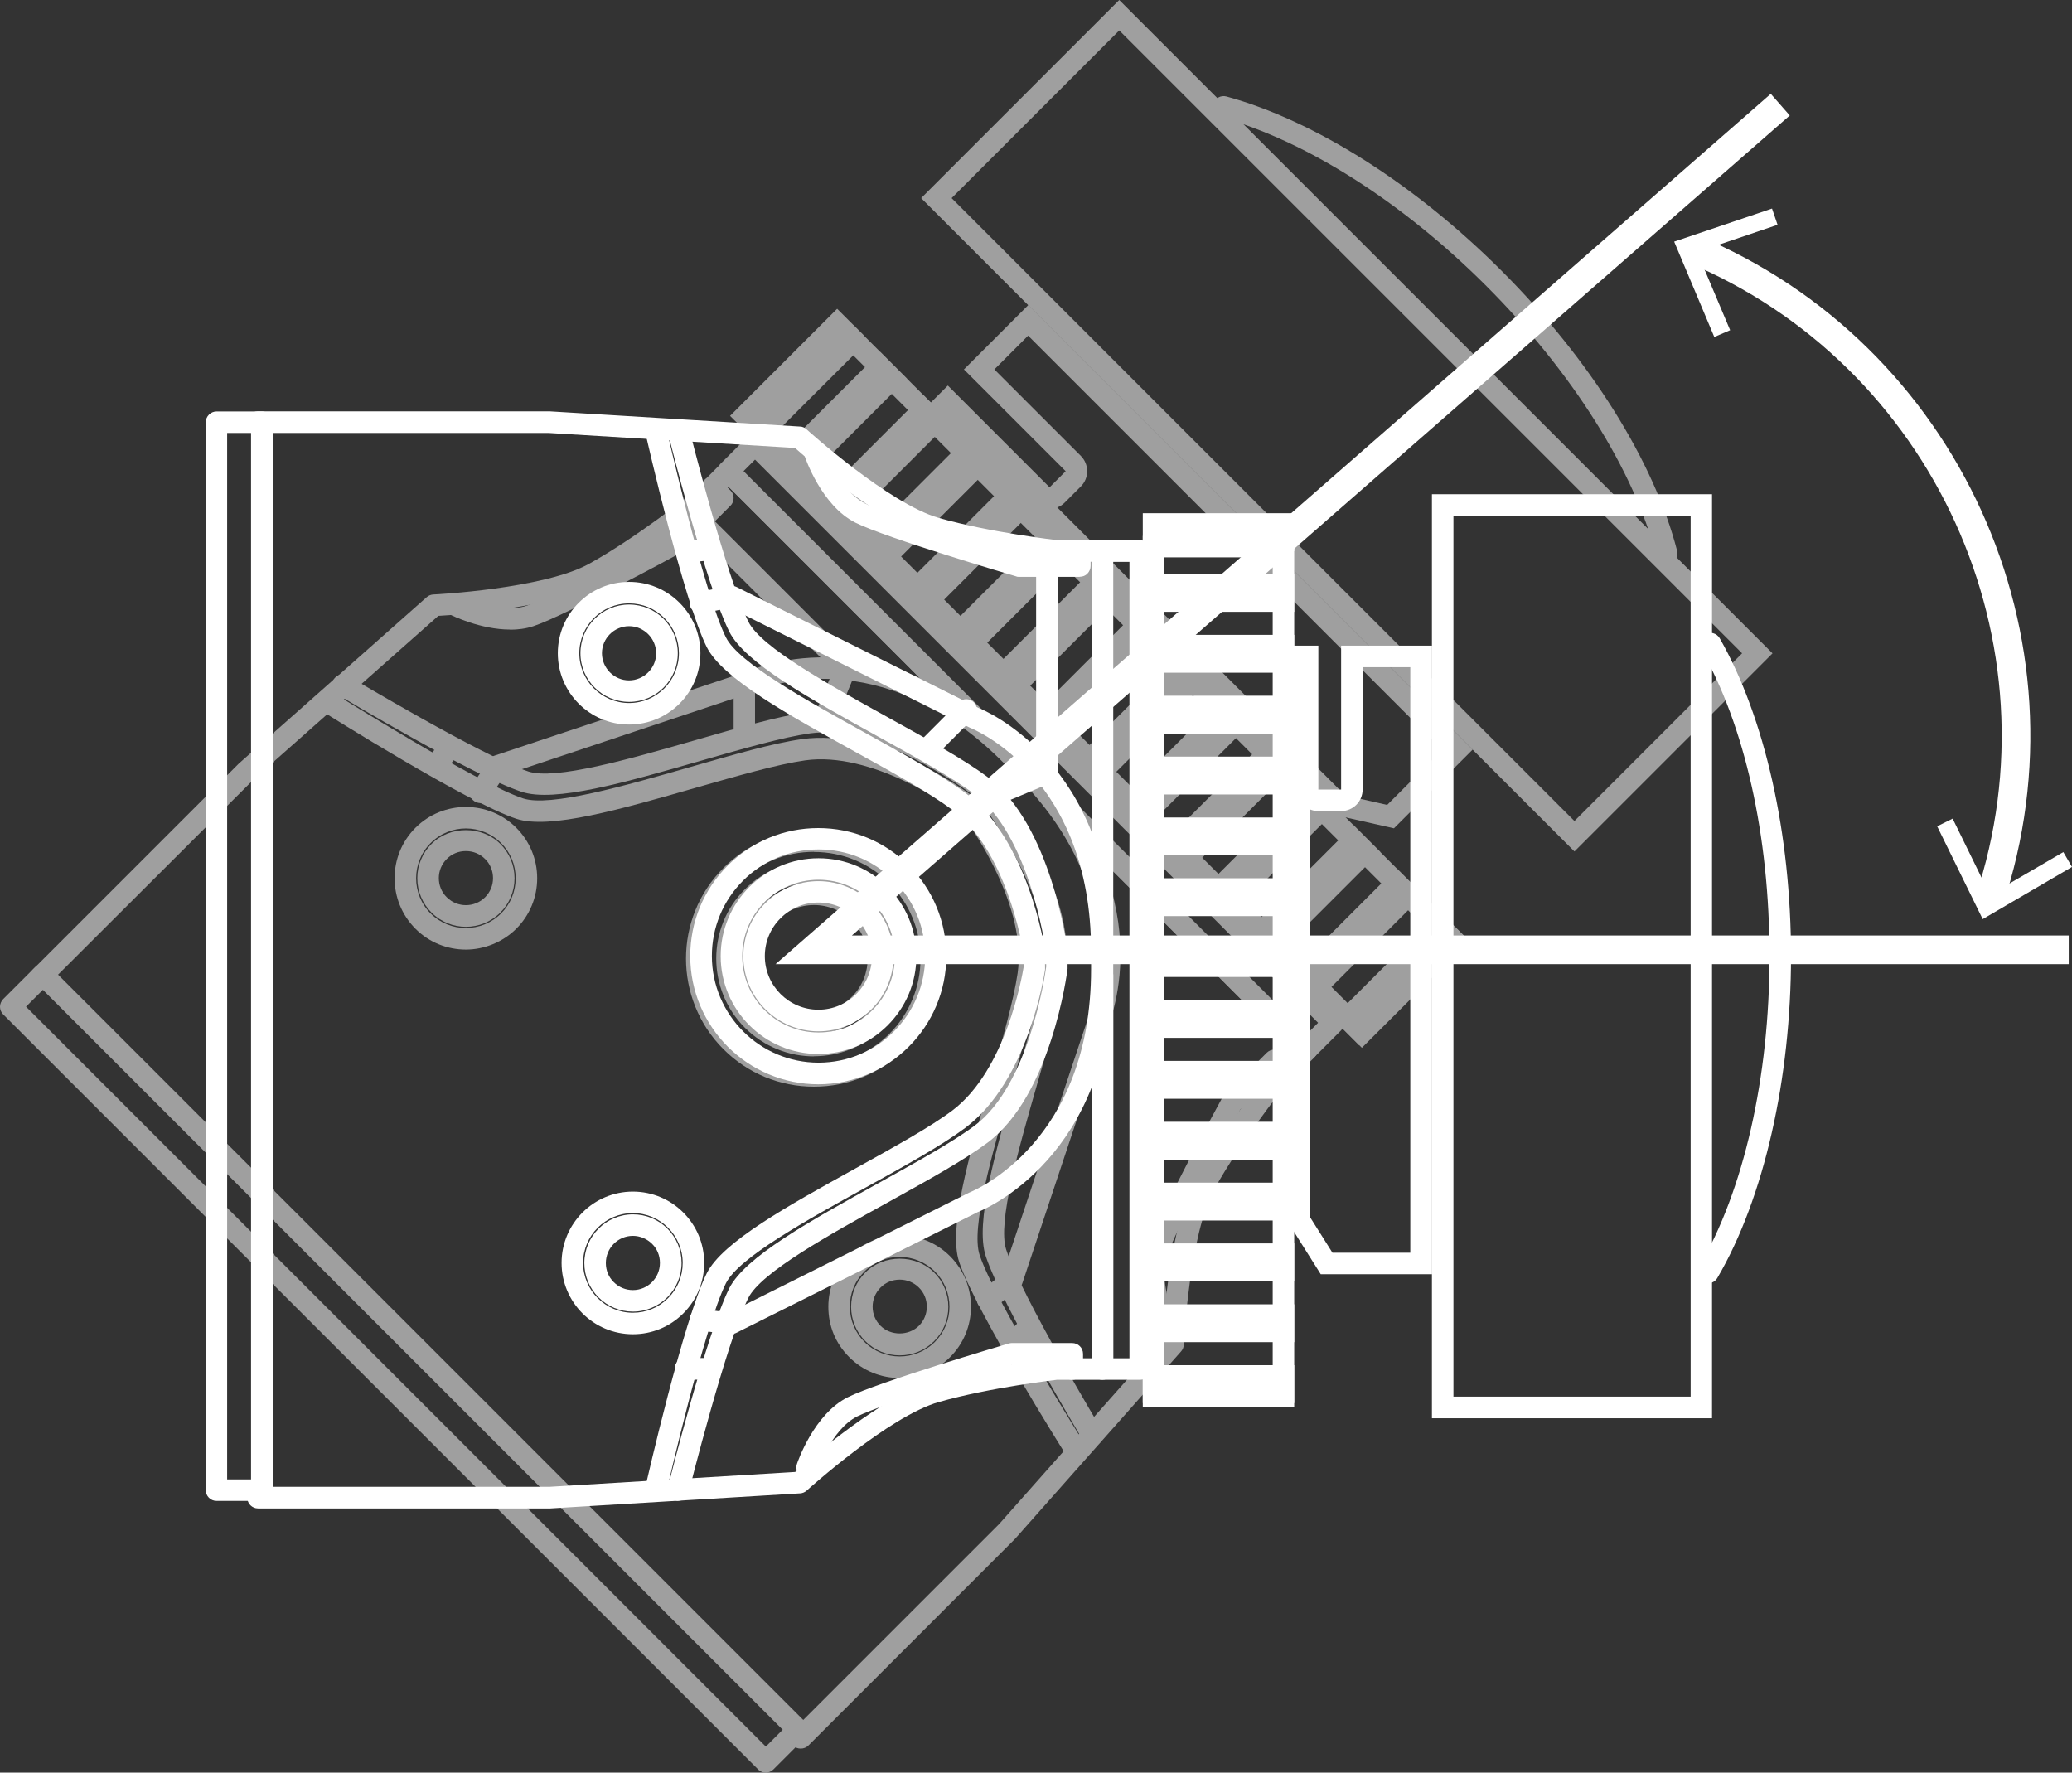<?xml version="1.0" encoding="UTF-8"?> <svg xmlns="http://www.w3.org/2000/svg" id="_Слой_1" data-name=" Слой 1" viewBox="0 0 164.74 140.92"><rect x="0" y="0" width="164.74" height="140.92" fill="#333333" stroke="none"/><defs><style> .cls-1 { fill: #fff; } .cls-2 { opacity: .53; } </style></defs><g class="cls-2"><path class="cls-1" d="m64.72,82.18c-1.53,0-3.06-.58-4.22-1.75-2.33-2.33-2.33-6.12,0-8.45,2.33-2.33,6.12-2.33,8.45,0h0c2.33,2.33,2.33,6.12,0,8.45-1.16,1.16-2.69,1.75-4.22,1.75h0Zm0-10.23c-1.09,0-2.18.42-3.01,1.25-1.66,1.66-1.66,4.37,0,6.03,1.66,1.66,4.37,1.66,6.03,0s1.66-4.37,0-6.03c-.83-.83-1.92-1.25-3.01-1.25h-.01Z"></path><path class="cls-1" d="m64.72,83.98c-1.99,0-3.98-.76-5.5-2.28-3.03-3.03-3.03-7.97,0-11s7.97-3.03,11,0h0c3.03,3.03,3.03,7.97,0,11-1.52,1.52-3.51,2.27-5.5,2.27h0Zm0-13.84c-1.55,0-3.11.59-4.29,1.77-2.37,2.37-2.37,6.22,0,8.58s6.22,2.37,8.58,0c2.37-2.37,2.37-6.22,0-8.58-1.18-1.18-2.74-1.77-4.29-1.77Z"></path><path class="cls-1" d="m37.04,73.68c-.99,0-1.98-.38-2.73-1.13-.73-.73-1.13-1.7-1.13-2.73s.4-2,1.13-2.73c1.46-1.46,4.01-1.46,5.47,0h0c.73.73,1.13,1.7,1.13,2.73s-.4,2-1.13,2.73c-.75.75-1.74,1.13-2.73,1.13h-.01Zm0-6.02c-.58,0-1.12.22-1.52.63-.41.41-.63.95-.63,1.52s.22,1.12.63,1.52c.84.84,2.21.84,3.05,0,.41-.41.63-.95.63-1.52s-.22-1.12-.63-1.52h0c-.41-.41-.95-.63-1.52-.63h0Z"></path><path class="cls-1" d="m37.04,75.49c-1.45,0-2.91-.55-4.01-1.66-2.21-2.21-2.21-5.81,0-8.02s5.81-2.21,8.02,0c1.07,1.07,1.66,2.5,1.66,4.01s-.59,2.94-1.66,4.01-2.56,1.66-4.01,1.66Zm0-9.63c-1.01,0-2.03.39-2.8,1.16-1.54,1.54-1.54,4.06,0,5.6s4.06,1.54,5.6,0c.75-.75,1.16-1.74,1.16-2.8s-.41-2.05-1.16-2.8c-.77-.77-1.79-1.16-2.8-1.16Z"></path><path class="cls-1" d="m71.53,107.75c-1.03,0-2-.4-2.73-1.13-.73-.73-1.13-1.7-1.13-2.73s.4-2,1.13-2.73c1.46-1.46,4.01-1.46,5.47,0,.73.73,1.13,1.7,1.13,2.73s-.4,2-1.13,2.73c-.73.73-1.7,1.13-2.73,1.13h0Zm0-6.02c-.58,0-1.12.22-1.52.63-.41.41-.63.95-.63,1.52s.22,1.12.63,1.52c.81.81,2.23.81,3.05,0,.41-.41.63-.95.63-1.52s-.22-1.12-.63-1.52h0c-.41-.41-.95-.63-1.52-.63h-.01Z"></path><path class="cls-1" d="m71.53,109.55c-1.45,0-2.9-.55-4.01-1.66s-1.66-2.5-1.66-4.01.59-2.94,1.66-4.01c2.21-2.21,5.81-2.21,8.02,0,1.07,1.07,1.66,2.5,1.66,4.01s-.59,2.94-1.66,4.01c-1.11,1.11-2.56,1.66-4.01,1.66Zm0-9.63c-1.01,0-2.03.39-2.8,1.16s-1.16,1.74-1.16,2.8.41,2.05,1.16,2.8c1.54,1.54,4.06,1.54,5.6,0,.75-.75,1.16-1.74,1.16-2.8s-.41-2.05-1.16-2.8-1.79-1.16-2.8-1.16Z"></path><path class="cls-1" d="m64.72,86.39c-2.72,0-5.28-1.06-7.2-2.98-3.97-3.97-3.97-10.44,0-14.41,1.92-1.92,4.48-2.98,7.2-2.98h0c2.72,0,5.28,1.06,7.2,2.99h0c1.92,1.92,2.98,4.48,2.98,7.2s-1.06,5.28-2.98,7.2-4.48,2.98-7.2,2.98Zm0-18.67c-2.26,0-4.39.88-5.99,2.48-3.31,3.31-3.31,8.68,0,11.99,1.6,1.6,3.73,2.48,5.99,2.48s4.39-.88,5.99-2.48c1.6-1.6,2.48-3.73,2.48-5.99s-.88-4.39-2.48-5.99h0c-1.6-1.6-3.73-2.48-5.99-2.48h0Z"></path><path class="cls-1" d="m67.84,28.25l46.54,46.54-6.1,6.09-46.54-46.54,6.1-6.09m0-2.42l-8.52,8.51,48.96,48.96,8.52-8.51-48.96-48.96h0Z"></path><path class="cls-1" d="m81.75,26.69l32.92,32.92-4.38,4.38-3.34-.76-22.89-22.89c.22-.08.42-.21.6-.39l1.28-1.28c.32-.32.5-.76.5-1.21s-.18-.89-.5-1.21l-6.88-6.88,2.69-2.69m0-2.42l-5.11,5.11,8.09,8.09-1.28,1.28-8.09-8.09-1.7,1.7,32.43,32.43,4.74,1.07,6.26-6.26-35.33-35.34h-.01Z"></path><rect class="cls-1" x="57.35" y="28.36" width="12.04" height="3.01" transform="translate(-2.56 53.56) rotate(-45)"></rect><rect class="cls-1" x="60.77" y="31.79" width="12.04" height="3.01" transform="translate(-3.98 56.98) rotate(-45)"></rect><rect class="cls-1" x="64.19" y="35.21" width="12.04" height="3.01" transform="translate(-5.4 60.4) rotate(-45)"></rect><rect class="cls-1" x="67.6" y="38.63" width="12.04" height="3.01" transform="translate(-6.82 63.82) rotate(-45)"></rect><rect class="cls-1" x="71.03" y="42.05" width="12.04" height="3.01" transform="translate(-8.23 67.24) rotate(-45)"></rect><rect class="cls-1" x="74.45" y="45.48" width="12.04" height="3.01" transform="translate(-9.65 70.66) rotate(-45)"></rect><rect class="cls-1" x="77.87" y="48.9" width="12.04" height="3.01" transform="translate(-11.07 74.08) rotate(-45)"></rect><rect class="cls-1" x="81.29" y="52.31" width="12.04" height="3.01" transform="translate(-12.48 77.5) rotate(-45)"></rect><rect class="cls-1" x="84.72" y="55.73" width="12.04" height="3.01" transform="translate(-13.89 80.93) rotate(-45)"></rect><rect class="cls-1" x="88.14" y="59.15" width="12.04" height="3.01" transform="translate(-15.31 84.35) rotate(-45)"></rect><rect class="cls-1" x="91.55" y="62.57" width="12.04" height="3.01" transform="translate(-16.73 87.76) rotate(-45)"></rect><rect class="cls-1" x="94.97" y="65.99" width="12.04" height="3.01" transform="translate(-18.15 91.18) rotate(-45)"></rect><rect class="cls-1" x="98.4" y="69.41" width="12.04" height="3.01" transform="translate(-19.56 94.61) rotate(-45)"></rect><rect class="cls-1" x="101.82" y="72.84" width="12.04" height="3.01" transform="translate(-20.98 98.03) rotate(-45)"></rect><rect class="cls-1" x="105.24" y="76.27" width="12.04" height="3.01" transform="translate(-22.41 101.45) rotate(-45)"></rect><path class="cls-1" d="m88.99,2.42l49.52,49.52-13.33,13.33L75.66,15.75l13.33-13.33m0-2.42l-15.75,15.75,51.94,51.94,15.75-15.75L88.99,0h0Z"></path><path class="cls-1" d="m132.52,44.84c-.38,0-.73-.25-.83-.64-1.77-6.82-6.7-14.64-13.51-21.46-6.68-6.68-14.38-11.57-21.12-13.42-.46-.13-.72-.6-.6-1.05.13-.46.6-.72,1.05-.6,7.02,1.92,15,6.98,21.88,13.86,7.02,7.02,12.11,15.13,13.95,22.24.12.46-.16.92-.61,1.04-.07.02-.14.03-.22.03h.01Z"></path><path class="cls-1" d="m103.88,84.3h0c-.23,0-.44-.09-.6-.25l-45.98-45.98c-.33-.33-.33-.88,0-1.21l2.13-2.13c.32-.32.89-.32,1.21,0l45.98,45.98c.33.33.33.88,0,1.21l-2.13,2.13c-.16.16-.38.25-.6.25h-.01Zm-44.77-46.84l44.77,44.77.92-.92-44.77-44.77-.92.92Z"></path><path class="cls-1" d="m60.88,140.92c-.22,0-.44-.08-.6-.25L.25,80.64c-.16-.16-.25-.38-.25-.6s.09-.44.25-.61l2.55-2.55c.33-.33.88-.33,1.21,0l60.03,60.03c.16.16.25.38.25.6s-.09.44-.25.61l-2.55,2.55c-.17.17-.39.25-.6.25h-.01ZM2.07,80.03l58.82,58.82,1.34-1.34L3.41,78.69s-1.34,1.34-1.34,1.34Z"></path><path class="cls-1" d="m3.2,78.55c-.22,0-.44-.08-.6-.25-.33-.33-.33-.88,0-1.21l16.39-16.39,14.94-13.23c.15-.13.33-.2.53-.21.09,0,8.79-.44,12.4-2.45,3.73-2.07,7.93-5.42,7.97-5.45l2.48-2.49c.33-.33.88-.33,1.21,0l22.14,22.14c.33.33.33.88,0,1.21s-.88.33-1.21,0l-21.53-21.53-1.95,1.95c-.25.2-4.43,3.54-8.28,5.68-3.6,2-11.2,2.55-12.84,2.64l-14.68,13L3.8,78.3c-.17.17-.39.25-.6.25Z"></path><path class="cls-1" d="m63.65,139.01c-.22,0-.44-.08-.6-.25-.33-.33-.33-.88,0-1.21l16.39-16.39,12.97-14.64c.1-1.64.65-9.25,2.65-12.84,2.14-3.85,5.47-8.03,5.62-8.21l2.01-2.02-21.53-21.54c-.33-.33-.33-.88,0-1.21s.88-.33,1.21,0l22.14,22.14c.33.33.33.88,0,1.21l-2.55,2.55h0s-3.33,4.19-5.39,7.9c-2.01,3.61-2.45,12.31-2.45,12.4,0,.19-.08.38-.21.53l-13.2,14.9-16.43,16.43c-.17.17-.39.25-.6.25h-.03Z"></path><path class="cls-1" d="m86.85,114.95c-.29,0-.57-.15-.73-.42-.26-.44-6.45-10.77-7.74-14.65-.88-2.64.75-8.3,2.47-14.3.96-3.33,1.86-6.48,2.18-8.66.76-5.32-4.46-12.35-4.91-12.94l-.77-.77c-.59-.45-7.62-5.66-12.94-4.91-2.18.31-5.33,1.22-8.66,2.17-6,1.72-11.66,3.36-14.3,2.47-3.88-1.29-14.21-7.48-14.64-7.74-.41-.24-.54-.77-.29-1.17.24-.4.77-.54,1.17-.29.11.06,10.61,6.35,14.31,7.59,2.14.71,8.06-.99,13.29-2.49,3.39-.98,6.59-1.9,8.89-2.22,6.24-.89,13.94,5.03,14.27,5.28.03.02.05.04.08.07l.85.85s.05.05.07.08c.25.33,6.17,8.02,5.28,14.27-.33,2.3-1.25,5.5-2.23,8.89-1.5,5.22-3.21,11.14-2.5,13.28,1.23,3.7,7.52,14.2,7.58,14.31.24.41.11.93-.29,1.17-.14.08-.29.12-.44.12h0Z"></path><path class="cls-1" d="m85.58,116.23c-.28,0-.56-.14-.72-.4-.3-.47-7.31-11.63-8.6-15.51-.88-2.64.75-8.3,2.47-14.3.96-3.33,1.86-6.47,2.18-8.66.76-5.29-3.63-11.5-4.06-12.09l-.76-.76c-.6-.43-6.81-4.82-12.09-4.06-2.18.31-5.33,1.22-8.66,2.17-5.99,1.72-11.66,3.35-14.3,2.47-3.88-1.29-15.04-8.31-15.51-8.6-.4-.25-.52-.78-.27-1.18s.78-.52,1.18-.27c.11.07,11.45,7.2,15.14,8.43,2.14.71,8.06-.99,13.29-2.49,3.39-.97,6.59-1.9,8.89-2.22,6.23-.89,13.12,4.2,13.41,4.42.03.02.06.05.09.08l.85.85s.06.06.08.09c.22.29,5.31,7.17,4.42,13.41-.33,2.3-1.25,5.5-2.23,8.89-1.5,5.22-3.21,11.14-2.49,13.28,1.23,3.69,8.35,15.03,8.43,15.14.25.4.13.93-.27,1.18-.14.09-.3.13-.46.13h0Z"></path><path class="cls-1" d="m40.56,50.05c-2.36,0-4.63-1.12-4.75-1.18-.42-.21-.59-.72-.38-1.15.21-.42.72-.59,1.15-.38.03.02,3.13,1.54,5.31.81,2.31-.77,10.63-5.27,11.67-5.84l2.71-2.71-.25-.25c-.33-.33-.33-.88,0-1.21.33-.33.88-.33,1.21,0l.85.85c.33.33.33.88,0,1.21l-3.41,3.41c-.06.06-.12.11-.2.15-.39.21-9.46,5.16-12.06,6.02-.6.2-1.24.28-1.87.28h.02Z"></path><path class="cls-1" d="m92.81,106.44c-.31,0-.62-.17-.77-.47-.08-.15-1.85-3.76-.9-6.61.87-2.6,5.81-11.67,6.02-12.06.04-.07.09-.14.15-.2l3.41-3.41c.33-.33.88-.33,1.21,0l.85.85c.33.33.33.88,0,1.21s-.88.33-1.21,0l-.25-.25-2.71,2.71c-.57,1.05-5.07,9.36-5.84,11.67-.61,1.82.38,4.45.8,5.31.21.42.04.94-.38,1.15-.12.06-.25.09-.38.09h0Z"></path><path class="cls-1" d="m65.52,58.17c-.11,0-.22-.02-.33-.06-.44-.18-.65-.68-.47-1.12l1.53-3.72-11.23-11.23c-.33-.33-.33-.88,0-1.21s.88-.33,1.21,0l11.63,11.63c.24.24.32.61.19.93l-1.75,4.25c-.14.33-.46.53-.79.53h.01Z"></path><path class="cls-1" d="m59.19,59.34c-.47,0-.85-.38-.86-.85v-4.42c0-.47.37-.86.84-.86h0c.47,0,.85.38.86.85v4.42c0,.47-.37.86-.84.86h0Z"></path><path class="cls-1" d="m34.62,61.75c-.18,0-.37-.06-.52-.18-.37-.29-.44-.83-.15-1.2l1.17-1.5c.29-.37.83-.44,1.2-.15.37.29.44.83.15,1.2l-1.17,1.5c-.17.22-.42.33-.68.33Z"></path><path class="cls-1" d="m78.52,104.15c-.25,0-.5-.11-.67-.32-.29-.37-.23-.91.14-1.2l1.75-1.39,6.73-20.19c.2-.46,4.03-9.71-5.71-19.44l-1.02-1.02c-9.73-9.74-18.98-5.91-19.37-5.74l-20.23,6.75-1.23,1.86c-.26.39-.79.5-1.19.24-.39-.26-.5-.79-.24-1.19l1.4-2.1c.11-.16.26-.28.44-.34l20.44-6.81c.36-.16,10.6-4.47,21.19,6.12l1.02,1.02c10.59,10.59,6.28,20.83,6.09,21.27l-6.78,20.36c-.05.16-.15.3-.28.4l-1.95,1.55c-.16.12-.34.18-.53.18h0Z"></path><path class="cls-1" d="m80.43,107.73c-.22,0-.44-.08-.61-.25-.33-.34-.33-.88,0-1.21l1.31-1.3c.34-.33.88-.33,1.21,0s.33.88,0,1.21l-1.31,1.3c-.17.16-.38.25-.6.25Z"></path></g><g><path class="cls-1" d="m159.22,72.03l-2.16-.72c6.75-20.17-3.35-42.35-23-50.5l.87-2.11c20.75,8.6,31.42,32.02,24.29,53.33Z"></path><polygon class="cls-1" points="164.74 68.92 164.05 67.74 158.22 71.14 155.25 65.08 154.02 65.69 157.64 73.07 164.74 68.92"></polygon><polygon class="cls-1" points="140.89 16.58 141.33 17.87 134.94 20.04 137.56 26.25 136.3 26.79 133.11 19.21 140.89 16.58"></polygon></g><g><path class="cls-1" d="m65.07,81.99c-3.29,0-5.97-2.68-5.97-5.97,0-1.6.62-3.1,1.75-4.22,1.13-1.13,2.63-1.75,4.22-1.75h0c3.29,0,5.97,2.68,5.97,5.97h0c0,3.29-2.68,5.97-5.97,5.97Zm0-10.24c-1.14,0-2.21.44-3.01,1.25-.81.8-1.25,1.88-1.25,3.01,0,2.35,1.91,4.26,4.26,4.26s4.26-1.91,4.26-4.26-1.91-4.26-4.26-4.26h0Zm5.12,4.26h0Z"></path><path class="cls-1" d="m65.08,83.79h0c-4.29,0-7.78-3.49-7.78-7.78s3.49-7.78,7.78-7.78,7.78,3.49,7.78,7.78c0,2.08-.81,4.03-2.28,5.5s-3.42,2.28-5.5,2.28Zm0-13.85c-3.35,0-6.07,2.72-6.07,6.07s2.72,6.07,6.07,6.07h0c1.62,0,3.14-.63,4.29-1.78s1.78-2.67,1.78-4.29c0-3.35-2.72-6.07-6.07-6.07Z"></path><path class="cls-1" d="m50.02,55.8c-2.13,0-3.87-1.73-3.87-3.87s1.73-3.87,3.87-3.87,3.87,1.73,3.87,3.87-1.73,3.87-3.87,3.87Zm0-6.02c-1.19,0-2.16.97-2.16,2.15s.97,2.16,2.15,2.16,2.16-.97,2.16-2.15-.97-2.16-2.15-2.16Z"></path><path class="cls-1" d="m50.02,57.6c-3.13,0-5.67-2.54-5.67-5.67s2.54-5.67,5.67-5.67c1.52,0,2.94.59,4.01,1.66,1.07,1.07,1.66,2.5,1.66,4.01h0c0,3.13-2.54,5.67-5.67,5.67Zm0-9.63c-2.18,0-3.96,1.78-3.96,3.96s1.78,3.96,3.96,3.96,3.96-1.78,3.96-3.96h0c0-1.06-.41-2.05-1.16-2.8s-1.74-1.16-2.8-1.16Z"></path><path class="cls-1" d="m50.32,104.27c-1.03,0-2-.4-2.73-1.13s-1.13-1.7-1.13-2.73c0-2.13,1.73-3.87,3.87-3.87,1.03,0,2,.4,2.73,1.13.73.73,1.13,1.7,1.13,2.73h0c0,2.13-1.73,3.87-3.87,3.87Zm0-6.02c-1.19,0-2.15.97-2.15,2.16,0,.58.22,1.12.63,1.52.41.41.95.63,1.52.63,1.19,0,2.15-.97,2.15-2.16h0c0-.58-.22-1.12-.63-1.52s-.95-.63-1.52-.63Z"></path><path class="cls-1" d="m50.32,106.07h0c-3.13,0-5.67-2.54-5.67-5.67s2.55-5.67,5.67-5.67,5.67,2.54,5.67,5.67h0c0,1.52-.59,2.94-1.66,4.01s-2.49,1.66-4.01,1.66Zm0-9.63c-2.18,0-3.96,1.78-3.96,3.96s1.78,3.96,3.96,3.96h0c1.06,0,2.05-.41,2.8-1.16s1.16-1.74,1.16-2.8c0-2.18-1.78-3.96-3.96-3.96Zm4.82,3.96h0Z"></path><path class="cls-1" d="m65.07,86.2c-5.62,0-10.19-4.57-10.19-10.19,0-2.72,1.06-5.28,2.98-7.2s4.48-2.98,7.2-2.98h0c2.72,0,5.28,1.06,7.2,2.98,1.92,1.92,2.98,4.48,2.98,7.2h0c0,5.62-4.57,10.19-10.19,10.19h.02Zm0-18.67c-2.26,0-4.39.88-5.99,2.48s-2.48,3.73-2.48,5.99c0,4.67,3.8,8.48,8.48,8.48s8.48-3.8,8.48-8.48h0c0-2.26-.88-4.39-2.48-5.99-1.6-1.6-3.73-2.48-5.99-2.48h-.02Z"></path><path class="cls-1" d="m92.57,44.31h8.62v65.82h-8.62V44.31m-1.71-1.71v69.24h12.04V42.6h-12.04Z"></path><path class="cls-1" d="m108.33,53.04h3.8v46.55h-6.19l-1.82-2.89v-32.37c.22.1.45.15.7.15h1.81c.45,0,.89-.18,1.21-.5s.5-.76.5-1.21v-9.73m-5.92-1.71v45.86l2.59,4.11h8.85v-49.97h-7.23v11.44h-1.81v-11.44h-2.41.01Z"></path><rect class="cls-1" x="90.86" y="40.8" width="12.04" height="3.01"></rect><rect class="cls-1" x="90.86" y="45.63" width="12.04" height="3.01"></rect><rect class="cls-1" x="90.86" y="50.47" width="12.04" height="3.01"></rect><rect class="cls-1" x="90.86" y="55.31" width="12.04" height="3.01"></rect><rect class="cls-1" x="90.86" y="60.15" width="12.04" height="3.01"></rect><rect class="cls-1" x="90.86" y="64.99" width="12.04" height="3.01"></rect><rect class="cls-1" x="90.86" y="69.82" width="12.04" height="3.01"></rect><rect class="cls-1" x="90.86" y="74.66" width="12.04" height="3.01"></rect><rect class="cls-1" x="90.86" y="79.5" width="12.04" height="3.01"></rect><rect class="cls-1" x="90.86" y="84.34" width="12.04" height="3.01"></rect><rect class="cls-1" x="90.86" y="89.18" width="12.04" height="3.01"></rect><rect class="cls-1" x="90.86" y="94.02" width="12.04" height="3.01"></rect><rect class="cls-1" x="90.86" y="98.85" width="12.04" height="3.01"></rect><rect class="cls-1" x="90.86" y="103.69" width="12.04" height="3.01"></rect><rect class="cls-1" x="90.86" y="108.53" width="12.04" height="3.01"></rect><path class="cls-1" d="m115.56,41h18.86v70.03h-18.86V41m-1.71-1.71v73.46h22.27V39.29h-22.27,0Z"></path><path class="cls-1" d="m135.8,102.03c-.15,0-.3-.04-.43-.12-.41-.24-.54-.76-.3-1.17,3.57-6.08,5.62-15.09,5.62-24.72s-1.98-18.35-5.45-24.43c-.23-.41-.09-.93.32-1.17.41-.23.93-.09,1.17.32,3.6,6.32,5.67,15.54,5.67,25.27s-2.14,19.25-5.86,25.59c-.16.27-.44.42-.74.42h0Z"></path><path class="cls-1" d="m90.66,109.69h-3.01c-.23,0-.44-.09-.6-.25-.16-.16-.25-.38-.25-.6V43.81c0-.47.39-.86.86-.86h3.01c.23,0,.44.09.6.25.16.16.25.38.25.6v65.03c0,.47-.39.86-.86.86Zm-2.16-1.71h1.3v-63.31h-1.29v63.31h-.01Z"></path><path class="cls-1" d="m20.82,119.32h-3.61c-.23,0-.44-.09-.6-.25s-.25-.38-.25-.6V33.57c0-.47.39-.86.86-.86h3.61c.23,0,.44.09.6.25s.25.38.25.6v84.89c0,.47-.39.86-.86.86h0Zm-2.76-1.71h1.9V34.42h-1.9v83.18h0Z"></path><path class="cls-1" d="m87.65,75.97h0c-.47,0-.86-.38-.86-.86v-30.45h-2.76c-.32-.03-5.63-.63-9.87-1.84-3.96-1.13-9.72-6.12-10.95-7.21l-19.57-1.19h-23.13c-.47,0-.86-.38-.86-.86s.38-.86.86-.86h23.18l19.92,1.21c.19,0,.38.09.52.22.06.06,6.52,5.9,10.5,7.04,4.09,1.17,9.44,1.77,9.49,1.78h3.52c.47,0,.86.38.86.85v31.31c0,.47-.38.86-.86.86h.01Z"></path><path class="cls-1" d="m20.52,119.92c-.47,0-.86-.38-.86-.86s.38-.86.86-.86h23.18l19.52-1.18c1.23-1.09,6.99-6.08,10.95-7.21,4.24-1.21,9.55-1.81,9.77-1.83h2.85v-30.46c0-.47.38-.86.86-.86h0c.47,0,.86.38.86.86v31.31c0,.47-.38.86-.86.86h-3.61s-5.3.6-9.4,1.77c-3.97,1.13-10.43,6.98-10.5,7.04-.14.13-.33.21-.52.22l-19.87,1.2s-23.23,0-23.23,0Z"></path><path class="cls-1" d="m53.93,119.32c-.07,0-.14,0-.21-.03-.46-.12-.74-.58-.62-1.04.12-.5,3.06-12.17,4.88-15.83,1.25-2.49,6.4-5.34,11.86-8.36,3.03-1.68,5.9-3.26,7.66-4.58,4.3-3.22,5.58-11.88,5.68-12.62v-1.09c-.1-.74-1.38-9.4-5.68-12.62-1.76-1.32-4.63-2.91-7.66-4.58-5.46-3.02-10.61-5.87-11.86-8.36-1.83-3.65-4.76-15.33-4.88-15.83-.11-.46.16-.92.62-1.04.46-.12.92.17,1.04.62.03.12,3.01,11.99,4.75,15.48,1.01,2.02,6.4,5,11.16,7.63,3.09,1.71,6,3.32,7.86,4.71,5.05,3.79,6.3,13.42,6.35,13.82v1.42c-.05.41-1.31,10.04-6.36,13.82-1.86,1.39-4.77,3-7.86,4.71-4.76,2.63-10.15,5.61-11.16,7.63-1.74,3.49-4.72,15.36-4.75,15.48-.1.39-.45.65-.83.65h.01Z"></path><path class="cls-1" d="m52.13,119.32c-.06,0-.13,0-.19-.02-.46-.1-.75-.56-.64-1.02.12-.54,3.06-13.39,4.89-17.05,1.25-2.49,6.4-5.34,11.86-8.36,3.03-1.68,5.9-3.26,7.66-4.58,4.27-3.21,5.56-10.7,5.68-11.42v-1.07c-.12-.72-1.4-8.22-5.68-11.42-1.76-1.32-4.63-2.91-7.66-4.58-5.46-3.02-10.61-5.87-11.86-8.36-1.83-3.66-4.76-16.51-4.88-17.05-.1-.46.18-.92.64-1.02.46-.1.92.18,1.02.64.03.13,3.01,13.19,4.75,16.67,1.01,2.02,6.4,5,11.16,7.63,3.09,1.71,6,3.32,7.86,4.71,5.04,3.78,6.3,12.25,6.35,12.61v1.44c-.05.36-1.31,8.82-6.35,12.6-1.86,1.39-4.77,3-7.86,4.71-4.76,2.63-10.15,5.61-11.16,7.63-1.74,3.48-4.72,16.53-4.75,16.66-.09.4-.44.67-.83.67v-.02Z"></path><path class="cls-1" d="m85.85,45.86h-4.82c-.08,0-.16,0-.24-.04-.42-.12-10.34-3.05-12.78-4.27-2.69-1.35-3.99-5.15-4.04-5.31-.15-.45.09-.93.54-1.08.45-.15.93.09,1.08.54.01.03,1.13,3.29,3.18,4.32,2.18,1.09,11.24,3.79,12.38,4.12h3.84v-.35c0-.47.38-.86.86-.86s.86.38.86.86v1.2c0,.23-.09.44-.25.61s-.38.25-.6.25h-.01Z"></path><path class="cls-1" d="m64.17,117.51c-.09,0-.18-.01-.27-.04-.45-.15-.69-.63-.54-1.08.05-.16,1.35-3.96,4.04-5.31,2.45-1.22,12.36-4.14,12.79-4.27.08-.02.16-.04.24-.04h4.82c.47,0,.86.38.86.86v1.2c0,.47-.38.86-.86.86s-.86-.38-.86-.86v-.35h-3.84c-1.14.34-10.21,3.04-12.39,4.12-2.06,1.03-3.17,4.29-3.18,4.32-.12.36-.45.58-.81.58h0Z"></path><path class="cls-1" d="m79,64.08c-.34,0-.65-.2-.79-.53-.18-.44.02-.94.46-1.12l3.71-1.55v-15.88c0-.47.38-.86.86-.86h0c.47,0,.85.38.85.86v16.45c0,.35-.21.66-.53.79l-4.24,1.77c-.11.04-.22.07-.33.07h.01Z"></path><path class="cls-1" d="m73.7,60.43c-.22,0-.44-.08-.6-.25-.33-.33-.34-.88,0-1.21l3.12-3.13c.33-.34.87-.34,1.21,0,.33.33.34.88,0,1.21l-3.12,3.13c-.17.17-.39.25-.61.25Z"></path><path class="cls-1" d="m54.62,44.76c-.43,0-.79-.32-.85-.75-.06-.47.27-.9.74-.96l1.88-.24c.48-.06.9.27.95.74.06.47-.27.9-.74.96l-1.88.24h-.11,0Z"></path><path class="cls-1" d="m58.15,106.07h-.1l-2.47-.29c-.47-.05-.81-.48-.75-.95.05-.47.48-.81.95-.75l2.22.26,19.04-9.52c.46-.19,9.71-4.01,9.71-17.78v-1.44c0-13.77-9.25-17.6-9.64-17.75l-19.07-9.53-2.19.44c-.46.09-.91-.21-1.01-.67-.09-.46.21-.92.67-1.01l2.47-.5c.19-.04.38,0,.55.07l19.27,9.63c.37.14,10.66,4.33,10.65,19.31v1.44c0,14.98-10.29,19.17-10.73,19.34l-19.2,9.6c-.12.06-.25.09-.38.09h0Z"></path><path class="cls-1" d="m56.34,109.68h-1.85c-.47-.02-.85-.4-.85-.87s.39-.85.86-.85h1.85c.47.02.85.4.85.87s-.39.85-.86.85Z"></path></g><polygon class="cls-1" points="164.48 76.65 61.66 76.65 140.79 7.46 142.3 9.18 67.73 74.37 164.48 74.37 164.48 76.65"></polygon></svg> 